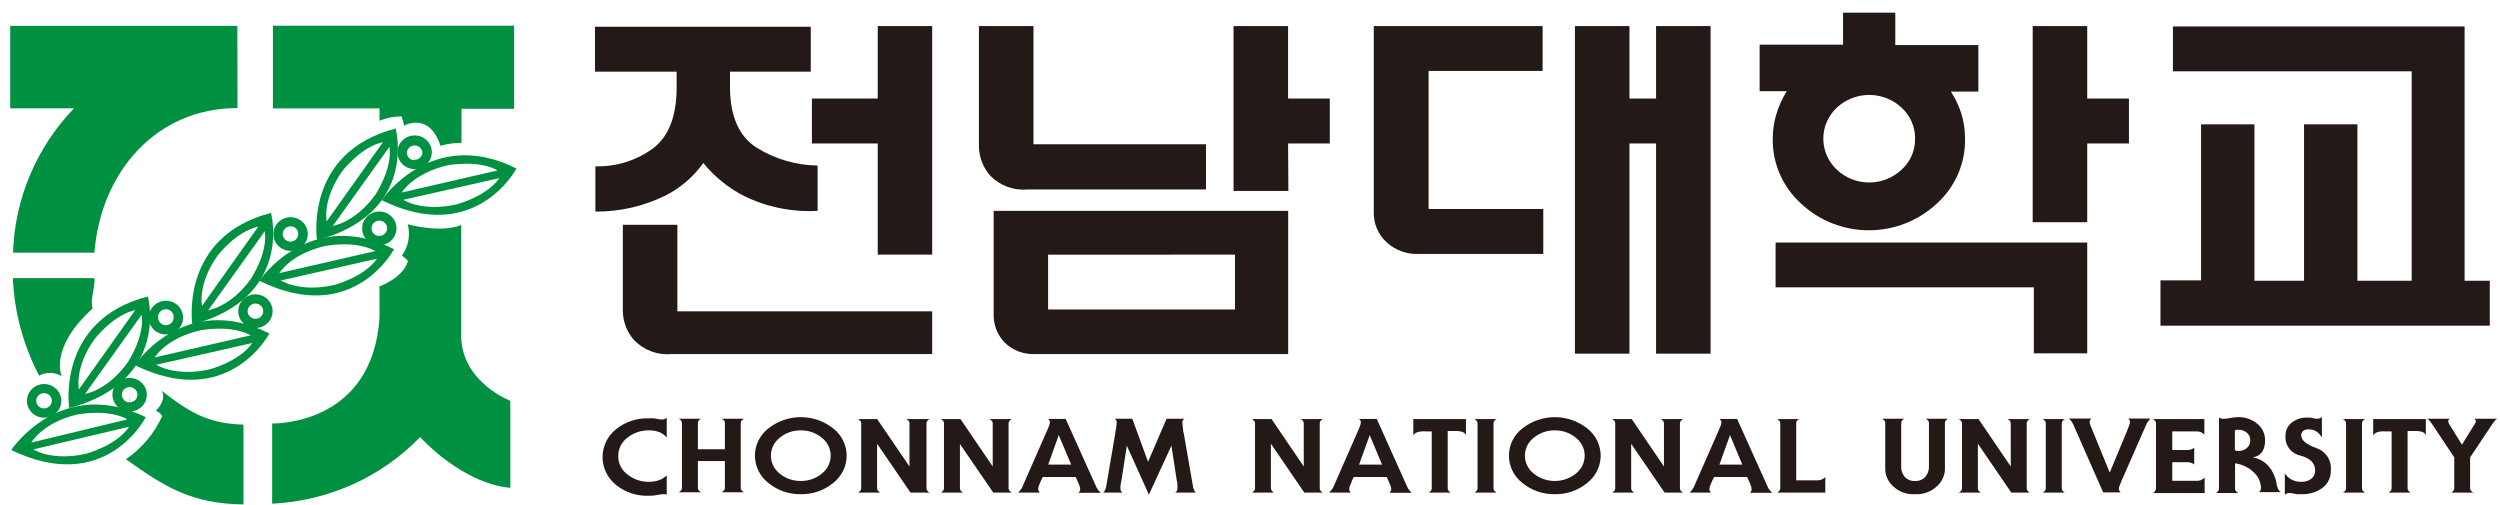 <svg width="188" height="38" viewBox="0 0 188 38" fill="none" xmlns="http://www.w3.org/2000/svg">
<g clip-path="url(#clip0_201_2153)">
<path d="M55.969 14.745C54.773 14.138 53.723 13.289 52.889 12.254C52.156 13.289 51.175 14.133 50.031 14.71C48.4 15.512 46.598 15.924 44.773 15.913V12.506C46.361 12.551 47.916 12.057 49.174 11.106C50.296 10.211 50.86 8.748 50.882 6.719V5.39H44.744V2.01H60.97V5.39H54.897V6.719C54.935 8.804 55.595 10.262 56.876 11.092C58.255 11.953 59.85 12.423 61.484 12.45V15.857C59.578 15.963 57.677 15.58 55.969 14.745V14.745ZM66.007 10.791H61.056V7.412H66.007V1.961H70.101V19.146H66.007V10.791ZM47.702 25.597C47.152 24.986 46.845 24.201 46.838 23.386V16.907H50.939V23.414H70.101V26.625H50.517C49.999 26.674 49.476 26.607 48.989 26.428C48.501 26.25 48.061 25.966 47.702 25.597V25.597Z" fill="#231916"/>
<path d="M74.48 13.226C73.932 12.611 73.626 11.825 73.615 11.008V1.961H77.716V10.847H90.691V14.248H77.295C76.777 14.297 76.255 14.23 75.768 14.053C75.28 13.876 74.84 13.594 74.48 13.226V13.226ZM96.886 14.36H92.763V1.961H96.864V7.412H100.001V10.791H96.864L96.886 14.36ZM75.53 25.737C74.994 25.166 74.705 24.413 74.723 23.638V15.857H96.871V26.625H77.888C77.453 26.652 77.017 26.586 76.61 26.433C76.203 26.279 75.835 26.042 75.53 25.737V25.737ZM78.817 19.153V23.274H92.87V19.146L78.817 19.153Z" fill="#231916"/>
<path d="M104.231 18.18C103.934 17.896 103.699 17.557 103.541 17.181C103.382 16.806 103.303 16.403 103.309 15.997V1.961H116.005V5.334H107.431V15.717H116.055V19.097H106.703C106.248 19.118 105.795 19.048 105.369 18.89C104.944 18.733 104.556 18.491 104.231 18.18V18.18ZM124.536 10.791H122.535V26.598H118.434V1.961H122.535V7.412H124.536V1.961H128.637V26.598H124.536V10.791Z" fill="#231916"/>
<path d="M147.5 8.559C147.68 9.166 147.772 9.795 147.771 10.428C147.79 11.346 147.608 12.258 147.239 13.103C146.869 13.947 146.32 14.705 145.628 15.325C144.256 16.604 142.434 17.317 140.541 17.317C138.647 17.317 136.826 16.604 135.454 15.325C134.764 14.703 134.217 13.945 133.848 13.101C133.478 12.257 133.295 11.346 133.31 10.428C133.308 9.79 133.404 9.155 133.596 8.545C133.776 7.953 134.033 7.387 134.36 6.859H132.324V3.361H138.597V0.954H142.527V3.389H148.772V6.887H146.707C147.045 7.408 147.312 7.97 147.5 8.559V8.559ZM156.959 16.711H152.858V1.961H156.959V7.412H160.096V10.791H156.959V16.711ZM152.944 21.609H133.525V18.236H156.959V26.57H152.944V21.609ZM142.991 8.09C142.336 7.48 141.467 7.139 140.562 7.139C139.658 7.139 138.788 7.48 138.133 8.09C137.81 8.392 137.554 8.755 137.378 9.157C137.203 9.558 137.113 9.991 137.113 10.428C137.113 10.864 137.203 11.297 137.378 11.698C137.554 12.1 137.81 12.463 138.133 12.764C138.785 13.38 139.656 13.724 140.562 13.724C141.468 13.724 142.339 13.38 142.991 12.764C143.321 12.468 143.582 12.106 143.758 11.703C143.934 11.3 144.021 10.866 144.013 10.428V10.428C144.02 9.99 143.933 9.555 143.757 9.152C143.581 8.75 143.32 8.388 142.991 8.09V8.09Z" fill="#231916"/>
<path d="M162.468 21.084H165.519V9.35H169.534V21.112H173.264V9.35H177.279V21.112H181.359V5.362H163.404V1.989H185.338V21.112H187.232V24.491H162.468V21.084Z" fill="#231916"/>
<path d="M49.609 32.503C49.345 32.403 49.063 32.356 48.781 32.363C48.209 32.357 47.654 32.545 47.209 32.895C46.983 33.055 46.801 33.265 46.676 33.509C46.552 33.752 46.489 34.022 46.494 34.294C46.488 34.567 46.549 34.837 46.674 35.081C46.798 35.325 46.982 35.535 47.209 35.694C47.652 36.048 48.208 36.239 48.781 36.233C49.063 36.24 49.345 36.192 49.609 36.093C49.807 36.014 49.987 35.898 50.138 35.75V37.226L50.066 37.163H49.988C49.962 37.157 49.935 37.157 49.909 37.163H49.824C49.698 37.17 49.574 37.189 49.452 37.219C49.231 37.264 49.006 37.285 48.781 37.282C47.89 37.312 47.019 37.023 46.33 36.47C46.012 36.216 45.755 35.896 45.579 35.533C45.403 35.17 45.312 34.773 45.312 34.371C45.312 33.969 45.403 33.572 45.579 33.209C45.755 32.846 46.012 32.526 46.33 32.272C47.019 31.719 47.89 31.431 48.781 31.46C48.899 31.449 49.019 31.449 49.138 31.46C49.236 31.466 49.334 31.48 49.431 31.503L49.652 31.544C49.709 31.55 49.767 31.55 49.824 31.544C49.886 31.546 49.948 31.532 50.002 31.503L50.138 31.425V32.902C49.993 32.734 49.812 32.598 49.609 32.503V32.503Z" fill="#231916"/>
<path d="M54.511 31.803C54.513 31.737 54.49 31.672 54.447 31.621C54.398 31.57 54.343 31.525 54.282 31.488H55.933C55.876 31.527 55.823 31.572 55.775 31.621C55.751 31.645 55.733 31.674 55.72 31.705C55.708 31.736 55.703 31.77 55.704 31.803V36.701C55.703 36.734 55.708 36.766 55.721 36.796C55.733 36.826 55.752 36.854 55.775 36.876C55.82 36.93 55.873 36.977 55.933 37.016H54.282C54.345 36.979 54.4 36.932 54.447 36.876C54.489 36.828 54.512 36.765 54.511 36.701V34.672H52.482V36.701C52.48 36.765 52.503 36.828 52.546 36.876C52.592 36.932 52.648 36.979 52.71 37.016H51.053C51.114 36.977 51.169 36.93 51.217 36.876C51.26 36.828 51.283 36.765 51.281 36.701V31.803C51.283 31.737 51.26 31.672 51.217 31.621C51.167 31.572 51.112 31.527 51.053 31.488H52.71C52.65 31.525 52.594 31.57 52.546 31.621C52.503 31.672 52.48 31.737 52.482 31.803V33.784H54.511V31.803Z" fill="#231916"/>
<path d="M57.79 36.323C57.472 36.078 57.215 35.766 57.038 35.41C56.861 35.053 56.77 34.662 56.77 34.266C56.77 33.87 56.861 33.479 57.038 33.123C57.215 32.766 57.472 32.454 57.79 32.209C58.478 31.666 59.336 31.37 60.219 31.37C61.103 31.37 61.96 31.666 62.648 32.209C62.967 32.454 63.224 32.766 63.4 33.123C63.577 33.479 63.669 33.87 63.669 34.266C63.669 34.662 63.577 35.053 63.4 35.41C63.224 35.766 62.967 36.078 62.648 36.323C61.967 36.882 61.101 37.181 60.212 37.163V37.163C59.328 37.18 58.467 36.881 57.79 36.323V36.323ZM58.647 32.909C58.437 33.07 58.266 33.276 58.149 33.511C58.032 33.746 57.971 34.004 57.971 34.266C57.971 34.528 58.032 34.786 58.149 35.022C58.266 35.257 58.437 35.463 58.647 35.624C59.085 35.983 59.641 36.177 60.212 36.169C60.788 36.178 61.348 35.985 61.791 35.624C62.002 35.463 62.172 35.257 62.29 35.022C62.407 34.786 62.468 34.528 62.468 34.266C62.468 34.004 62.407 33.746 62.29 33.511C62.172 33.276 62.002 33.07 61.791 32.909C61.348 32.548 60.788 32.354 60.212 32.363C59.641 32.356 59.085 32.549 58.647 32.909V32.909Z" fill="#231916"/>
<path d="M65.957 33.377V36.729C65.956 36.761 65.961 36.794 65.974 36.824C65.986 36.854 66.005 36.881 66.028 36.904C66.072 36.959 66.125 37.007 66.186 37.044H64.535C64.594 37.005 64.647 36.958 64.692 36.904C64.738 36.856 64.763 36.794 64.764 36.729V31.831C64.763 31.764 64.738 31.7 64.692 31.649C64.645 31.6 64.592 31.555 64.535 31.516H65.964L68.393 35.078V31.831C68.395 31.765 68.372 31.7 68.329 31.649C68.281 31.598 68.225 31.553 68.165 31.516H69.901C69.84 31.553 69.785 31.598 69.737 31.649C69.693 31.7 69.67 31.765 69.672 31.831V36.729C69.671 36.793 69.694 36.855 69.737 36.904C69.783 36.959 69.838 37.007 69.901 37.044H68.472L65.964 33.377H65.957Z" fill="#231916"/>
<path d="M72.187 33.377V36.729C72.185 36.793 72.208 36.855 72.251 36.904C72.297 36.959 72.353 37.007 72.415 37.044H70.758C70.82 37.007 70.876 36.959 70.922 36.904C70.965 36.855 70.988 36.793 70.987 36.729V31.831C70.988 31.765 70.965 31.7 70.922 31.649C70.874 31.598 70.818 31.553 70.758 31.516H72.23L74.652 35.078V31.831C74.653 31.798 74.648 31.764 74.635 31.733C74.623 31.702 74.604 31.673 74.58 31.649C74.535 31.598 74.482 31.553 74.423 31.516H76.081C76.019 31.551 75.963 31.596 75.916 31.649C75.871 31.7 75.846 31.764 75.845 31.831V36.729C75.845 36.794 75.871 36.856 75.916 36.904C75.961 36.961 76.017 37.009 76.081 37.044H74.695L72.18 33.377H72.187Z" fill="#231916"/>
<path d="M78.274 36.162L78.138 36.491C78.099 36.585 78.075 36.684 78.067 36.785C78.067 36.835 78.082 36.884 78.11 36.925C78.135 36.967 78.163 37.007 78.195 37.044H76.566C76.633 36.976 76.696 36.904 76.752 36.827C76.814 36.755 76.863 36.672 76.895 36.582L78.738 32.384C78.788 32.279 78.831 32.167 78.881 32.048C78.922 31.957 78.947 31.86 78.953 31.761C78.954 31.709 78.939 31.658 78.91 31.614C78.91 31.572 78.846 31.537 78.817 31.502H80.139L82.432 36.596C82.47 36.683 82.518 36.765 82.575 36.841C82.634 36.918 82.698 36.99 82.768 37.058H81.111C81.142 37.021 81.171 36.981 81.196 36.939C81.219 36.896 81.231 36.848 81.232 36.799C81.227 36.698 81.205 36.599 81.168 36.505C81.125 36.379 81.075 36.274 81.032 36.176L80.889 35.868H78.417L78.274 36.162ZM79.632 32.755V32.685L78.824 34.938H80.553L79.632 32.755Z" fill="#231916"/>
<path d="M86.333 34.728L87.726 31.488H89.069C89.002 31.53 88.949 31.591 88.919 31.663C88.91 31.726 88.91 31.79 88.919 31.852C88.925 31.981 88.939 32.11 88.962 32.237C88.962 32.419 89.012 32.559 89.034 32.664L89.712 36.575C89.726 36.675 89.757 36.773 89.805 36.862C89.835 36.927 89.874 36.989 89.92 37.044H88.369C88.427 37.011 88.474 36.962 88.505 36.904C88.529 36.851 88.541 36.794 88.541 36.736C88.549 36.648 88.549 36.559 88.541 36.47C88.541 36.351 88.541 36.233 88.491 36.12L88.091 33.518L86.397 37.198L84.74 33.518L84.347 36.044L84.261 36.505C84.252 36.599 84.252 36.692 84.261 36.785C84.263 36.834 84.276 36.881 84.297 36.925C84.326 36.968 84.36 37.008 84.397 37.044H82.968C83.019 36.989 83.062 36.928 83.096 36.862C83.138 36.77 83.169 36.674 83.189 36.575L83.854 32.664C83.854 32.559 83.897 32.419 83.925 32.237C83.948 32.11 83.963 31.981 83.968 31.852C83.977 31.79 83.977 31.726 83.968 31.663C83.942 31.593 83.894 31.532 83.832 31.488H85.147L86.333 34.728Z" fill="#231916"/>
<path d="M95.571 33.377V36.729C95.57 36.761 95.576 36.794 95.588 36.824C95.6 36.854 95.619 36.881 95.643 36.904C95.686 36.959 95.74 37.007 95.8 37.044H94.149C94.21 37.007 94.263 36.959 94.307 36.904C94.33 36.881 94.349 36.854 94.361 36.824C94.374 36.794 94.379 36.761 94.378 36.729V31.831C94.379 31.798 94.374 31.764 94.362 31.733C94.349 31.702 94.331 31.673 94.307 31.649C94.261 31.598 94.208 31.553 94.149 31.516H95.621L98.043 35.078V31.831C98.045 31.765 98.022 31.7 97.979 31.649C97.931 31.598 97.875 31.553 97.815 31.516H99.472C99.412 31.553 99.356 31.598 99.308 31.649C99.265 31.7 99.242 31.765 99.244 31.831V36.729C99.242 36.793 99.265 36.855 99.308 36.904C99.354 36.959 99.41 37.007 99.472 37.044H98.086L95.578 33.377H95.571Z" fill="#231916"/>
<path d="M101.659 36.162C101.659 36.26 101.573 36.365 101.53 36.491C101.487 36.584 101.463 36.684 101.459 36.785C101.46 36.834 101.472 36.882 101.494 36.925C101.52 36.967 101.548 37.007 101.58 37.044H99.951C100.021 36.976 100.085 36.904 100.144 36.827C100.201 36.751 100.249 36.669 100.287 36.582L102.13 32.384C102.173 32.279 102.223 32.167 102.266 32.048C102.307 31.957 102.331 31.86 102.338 31.761C102.339 31.709 102.324 31.658 102.295 31.614L102.209 31.502H103.531L105.817 36.596C105.855 36.684 105.905 36.767 105.967 36.841C106.021 36.919 106.084 36.992 106.153 37.058H104.495C104.532 37.024 104.561 36.984 104.581 36.939C104.609 36.898 104.624 36.849 104.624 36.799C104.619 36.698 104.597 36.599 104.56 36.505C104.51 36.379 104.467 36.274 104.417 36.176L104.281 35.868H101.802L101.659 36.162ZM103.016 32.755V32.685L102.202 34.938H103.931L103.016 32.755Z" fill="#231916"/>
<path d="M110.239 32.734C110.2 32.636 110.127 32.554 110.032 32.503C109.816 32.424 109.584 32.392 109.354 32.412H108.868V36.729C108.866 36.793 108.889 36.855 108.932 36.904C108.977 36.958 109.03 37.005 109.089 37.044H107.439C107.501 37.007 107.557 36.959 107.603 36.904C107.646 36.855 107.669 36.793 107.667 36.729V32.44H107.174C106.946 32.42 106.717 32.451 106.503 32.531C106.403 32.579 106.324 32.661 106.281 32.762V31.516H110.239V32.734Z" fill="#231916"/>
<path d="M111.047 36.904C111.09 36.855 111.113 36.793 111.111 36.729V31.831C111.113 31.765 111.09 31.7 111.047 31.649C110.999 31.598 110.943 31.553 110.883 31.516H112.54C112.48 31.553 112.424 31.598 112.376 31.649C112.333 31.7 112.31 31.765 112.312 31.831V36.729C112.31 36.793 112.333 36.855 112.376 36.904C112.422 36.959 112.478 37.007 112.54 37.044H110.883C110.945 37.007 111.001 36.959 111.047 36.904V36.904Z" fill="#231916"/>
<path d="M114.491 36.323C114.173 36.078 113.916 35.766 113.739 35.41C113.563 35.053 113.471 34.662 113.471 34.266C113.471 33.87 113.563 33.479 113.739 33.123C113.916 32.766 114.173 32.454 114.491 32.209C115.179 31.666 116.037 31.37 116.92 31.37C117.804 31.37 118.661 31.666 119.35 32.209C119.668 32.454 119.925 32.766 120.101 33.123C120.278 33.479 120.37 33.87 120.37 34.266C120.37 34.662 120.278 35.053 120.101 35.41C119.925 35.766 119.668 36.078 119.35 36.323C118.671 36.882 117.807 37.181 116.92 37.163V37.163C116.034 37.179 115.171 36.881 114.491 36.323V36.323ZM115.349 32.909C115.138 33.07 114.967 33.276 114.85 33.511C114.733 33.746 114.672 34.004 114.672 34.266C114.672 34.528 114.733 34.786 114.85 35.022C114.967 35.257 115.138 35.463 115.349 35.624C115.793 35.977 116.348 36.17 116.92 36.17C117.493 36.17 118.048 35.977 118.492 35.624C118.703 35.463 118.874 35.257 118.991 35.022C119.108 34.786 119.169 34.528 119.169 34.266C119.169 34.004 119.108 33.746 118.991 33.511C118.874 33.276 118.703 33.07 118.492 32.909C118.052 32.548 117.494 32.355 116.92 32.363C116.347 32.356 115.789 32.549 115.349 32.909V32.909Z" fill="#231916"/>
<path d="M122.664 33.377V36.729C122.663 36.793 122.686 36.855 122.729 36.904C122.775 36.959 122.83 37.007 122.893 37.044H121.235C121.298 37.007 121.353 36.959 121.4 36.904C121.442 36.855 121.465 36.793 121.464 36.729V31.831C121.466 31.765 121.443 31.7 121.4 31.649C121.351 31.598 121.296 31.553 121.235 31.516H122.707L125.129 35.078V31.831C125.131 31.765 125.108 31.7 125.065 31.649C125.017 31.598 124.961 31.553 124.901 31.516H126.558C126.499 31.555 126.444 31.599 126.394 31.649C126.351 31.7 126.328 31.765 126.33 31.831V36.729C126.328 36.793 126.351 36.855 126.394 36.904C126.442 36.958 126.497 37.005 126.558 37.044H125.179L122.664 33.377V33.377Z" fill="#231916"/>
<path d="M128.752 36.162L128.616 36.491C128.573 36.584 128.549 36.684 128.545 36.785C128.545 36.835 128.559 36.884 128.588 36.925C128.608 36.97 128.637 37.01 128.673 37.044H127.059C127.13 36.978 127.195 36.906 127.251 36.827C127.311 36.753 127.359 36.67 127.394 36.582L129.238 32.384C129.288 32.279 129.331 32.167 129.381 32.048C129.418 31.956 129.442 31.86 129.452 31.761C129.45 31.71 129.435 31.659 129.409 31.614L129.316 31.502H130.631L132.924 36.596C132.962 36.683 133.01 36.765 133.067 36.841C133.126 36.918 133.191 36.99 133.26 37.058H131.603C131.635 37.021 131.663 36.981 131.688 36.939C131.711 36.896 131.723 36.848 131.724 36.799C131.719 36.698 131.698 36.599 131.66 36.505C131.617 36.379 131.567 36.274 131.524 36.176L131.381 35.868H128.902L128.752 36.162ZM130.109 32.755V32.685L129.302 34.938H131.024L130.109 32.755Z" fill="#231916"/>
<path d="M135.14 31.621C135.096 31.672 135.074 31.737 135.075 31.803V36.12H136.633C136.765 36.128 136.898 36.104 137.019 36.05C137.115 36.013 137.199 35.95 137.262 35.868V37.044H133.646C133.709 37.007 133.765 36.959 133.811 36.904C133.854 36.855 133.877 36.793 133.875 36.729V31.831C133.877 31.765 133.854 31.7 133.811 31.649C133.762 31.598 133.707 31.553 133.646 31.516H135.297C135.241 31.546 135.189 31.581 135.14 31.621V31.621Z" fill="#231916"/>
<path d="M142.348 36.554C142.003 36.239 141.796 35.805 141.77 35.344V31.803C141.771 31.737 141.749 31.672 141.705 31.621C141.655 31.572 141.6 31.527 141.541 31.488H143.184C143.129 31.527 143.079 31.572 143.034 31.621C142.991 31.672 142.968 31.737 142.97 31.803V35.05C142.949 35.347 143.047 35.64 143.241 35.869C143.338 35.971 143.457 36.052 143.589 36.104C143.721 36.156 143.864 36.178 144.006 36.169C144.149 36.178 144.293 36.155 144.426 36.103C144.559 36.051 144.679 35.971 144.778 35.869C144.975 35.641 145.075 35.348 145.056 35.05V31.803C145.058 31.737 145.035 31.672 144.992 31.621C144.942 31.572 144.887 31.527 144.828 31.488H146.471C146.416 31.527 146.366 31.572 146.321 31.621C146.278 31.672 146.255 31.737 146.257 31.803V35.344C146.227 35.806 146.017 36.239 145.671 36.554C145.452 36.764 145.191 36.927 144.904 37.032C144.618 37.137 144.312 37.181 144.006 37.163V37.163C143.701 37.183 143.396 37.139 143.11 37.034C142.824 36.929 142.564 36.766 142.348 36.554V36.554Z" fill="#231916"/>
<path d="M148.736 33.377V36.729C148.734 36.793 148.757 36.855 148.8 36.904C148.848 36.958 148.903 37.005 148.964 37.044H147.307C147.371 37.009 147.426 36.961 147.471 36.904C147.516 36.856 147.542 36.794 147.542 36.729V31.831C147.542 31.764 147.516 31.7 147.471 31.649C147.424 31.596 147.369 31.551 147.307 31.516H148.786L151.208 35.078V31.831C151.21 31.765 151.187 31.7 151.143 31.649C151.095 31.598 151.04 31.553 150.979 31.516H152.637C152.576 31.553 152.521 31.598 152.472 31.649C152.429 31.7 152.406 31.765 152.408 31.831V36.729C152.407 36.793 152.43 36.855 152.472 36.904C152.519 36.959 152.574 37.007 152.637 37.044H151.251L148.743 33.377H148.736Z" fill="#231916"/>
<path d="M153.78 36.904C153.822 36.855 153.845 36.793 153.844 36.729V31.831C153.846 31.765 153.823 31.7 153.78 31.649C153.731 31.598 153.676 31.553 153.615 31.516H155.273C155.212 31.553 155.157 31.598 155.108 31.649C155.065 31.7 155.042 31.765 155.044 31.831V36.729C155.043 36.793 155.066 36.855 155.108 36.904C155.155 36.959 155.21 37.007 155.273 37.044H153.615C153.678 37.007 153.733 36.959 153.78 36.904V36.904Z" fill="#231916"/>
<path d="M161.532 31.698C161.47 31.774 161.422 31.859 161.389 31.95L159.545 36.148L159.41 36.477C159.367 36.57 159.343 36.669 159.338 36.771C159.335 36.821 159.35 36.871 159.381 36.911C159.406 36.953 159.435 36.993 159.467 37.03H158.159L155.916 31.936C155.88 31.846 155.832 31.762 155.773 31.684C155.711 31.605 155.647 31.535 155.58 31.474H157.273C157.239 31.508 157.207 31.546 157.18 31.586C157.151 31.63 157.136 31.681 157.138 31.733C157.147 31.833 157.174 31.93 157.216 32.02L157.352 32.356L158.652 35.54L159.974 32.356L160.103 32.02C160.144 31.93 160.168 31.832 160.174 31.733C160.174 31.682 160.162 31.632 160.138 31.586L160.053 31.474H161.703C161.655 31.549 161.598 31.624 161.532 31.698Z" fill="#231916"/>
<path d="M162.068 36.904C162.11 36.855 162.133 36.793 162.132 36.729V31.831C162.134 31.765 162.111 31.7 162.068 31.649C162.019 31.598 161.964 31.553 161.903 31.516H165.769V32.692C165.702 32.615 165.622 32.551 165.533 32.503C165.41 32.456 165.279 32.434 165.147 32.44H163.354V33.839H164.454C164.563 33.842 164.671 33.828 164.776 33.797C164.861 33.771 164.94 33.726 165.004 33.664V34.931C164.939 34.872 164.861 34.828 164.776 34.805C164.673 34.768 164.563 34.752 164.454 34.756H163.354V36.155H165.168C165.301 36.163 165.433 36.139 165.554 36.085C165.645 36.042 165.726 35.98 165.79 35.903V37.079H161.925C161.983 37.029 162.031 36.97 162.068 36.904V36.904Z" fill="#231916"/>
<path d="M169.984 36.883C170.014 36.817 170.028 36.745 170.027 36.673C170.009 36.244 169.822 35.838 169.506 35.54C169.119 35.161 168.618 34.916 168.077 34.84V36.757C168.075 36.79 168.081 36.822 168.093 36.852C168.106 36.882 168.124 36.91 168.148 36.932C168.193 36.989 168.249 37.037 168.312 37.072H166.641C166.701 37.035 166.754 36.987 166.798 36.932C166.822 36.91 166.84 36.882 166.853 36.852C166.865 36.822 166.871 36.79 166.869 36.757V31.398C166.933 31.439 167.003 31.469 167.076 31.488C167.15 31.499 167.225 31.499 167.298 31.488C167.442 31.484 167.586 31.465 167.727 31.433C167.919 31.389 168.115 31.367 168.312 31.369C168.834 31.357 169.342 31.531 169.741 31.859C169.931 32.012 170.082 32.205 170.185 32.423C170.288 32.641 170.339 32.879 170.334 33.119C170.344 33.406 170.278 33.69 170.142 33.944C170.056 34.067 169.945 34.17 169.816 34.248C169.686 34.325 169.542 34.374 169.391 34.392V34.392C169.878 34.467 170.318 34.717 170.627 35.092C170.919 35.443 171.111 35.863 171.185 36.309C171.203 36.48 171.252 36.645 171.328 36.799C171.372 36.882 171.436 36.954 171.513 37.009H169.863C169.909 36.973 169.95 36.931 169.984 36.883V36.883ZM168.177 33.909H168.327C168.445 33.915 168.564 33.897 168.675 33.858C168.787 33.818 168.89 33.757 168.977 33.678C169.056 33.606 169.119 33.518 169.161 33.421C169.202 33.323 169.223 33.218 169.22 33.112C169.225 33.007 169.206 32.902 169.164 32.805C169.122 32.708 169.058 32.621 168.977 32.552C168.89 32.474 168.787 32.413 168.675 32.373C168.564 32.333 168.445 32.316 168.327 32.321C168.277 32.313 168.226 32.313 168.177 32.321C168.137 32.329 168.098 32.343 168.062 32.363V33.84C168.096 33.869 168.135 33.893 168.177 33.909V33.909Z" fill="#231916"/>
<path d="M174.578 32.867C174.484 32.696 174.349 32.549 174.185 32.44C174.008 32.331 173.801 32.278 173.592 32.286C173.447 32.277 173.304 32.322 173.192 32.412C173.148 32.449 173.112 32.495 173.087 32.547C173.063 32.599 173.05 32.656 173.049 32.713C173.049 33.112 173.421 33.413 174.171 33.692C174.523 33.807 174.825 34.036 175.027 34.341C175.228 34.647 175.317 35.01 175.278 35.372C175.288 35.622 175.237 35.872 175.129 36.099C175.021 36.327 174.859 36.526 174.657 36.68C174.201 37.017 173.641 37.187 173.071 37.163H172.771C172.681 37.157 172.593 37.143 172.506 37.121L172.292 37.079C172.237 37.073 172.182 37.073 172.128 37.079C172.066 37.075 172.004 37.087 171.949 37.114L171.82 37.198V35.596C171.948 35.794 172.125 35.958 172.335 36.071C172.555 36.183 172.801 36.239 173.049 36.232C173.321 36.247 173.589 36.168 173.807 36.008C173.902 35.935 173.979 35.84 174.03 35.732C174.081 35.623 174.105 35.505 174.099 35.386C174.099 34.826 173.728 34.455 172.985 34.259C172.646 34.186 172.346 33.994 172.141 33.72C171.936 33.445 171.84 33.107 171.87 32.769C171.864 32.579 171.904 32.39 171.986 32.217C172.067 32.045 172.189 31.893 172.342 31.775C172.68 31.517 173.1 31.386 173.528 31.404C173.597 31.395 173.666 31.395 173.735 31.404L173.949 31.446L174.135 31.488C174.18 31.494 174.226 31.494 174.271 31.488C174.335 31.491 174.398 31.479 174.457 31.453C174.512 31.435 174.563 31.407 174.607 31.369V32.867H174.578Z" fill="#231916"/>
<path d="M176.358 36.904C176.401 36.855 176.423 36.793 176.422 36.729V31.831C176.424 31.765 176.401 31.7 176.358 31.649C176.309 31.598 176.254 31.553 176.193 31.516H177.851C177.79 31.553 177.735 31.598 177.687 31.649C177.643 31.7 177.62 31.765 177.622 31.831V36.729C177.621 36.793 177.644 36.855 177.687 36.904C177.733 36.959 177.788 37.007 177.851 37.044H176.193C176.256 37.007 176.311 36.959 176.358 36.904V36.904Z" fill="#231916"/>
<path d="M182.423 32.734C182.381 32.637 182.308 32.556 182.216 32.503C181.999 32.424 181.767 32.392 181.537 32.412H181.051V36.729C181.05 36.793 181.073 36.855 181.116 36.904C181.159 36.959 181.212 37.007 181.273 37.044H179.622C179.685 37.007 179.74 36.959 179.787 36.904C179.829 36.855 179.852 36.793 179.851 36.729V32.44H179.358C179.13 32.42 178.9 32.451 178.686 32.531C178.59 32.584 178.513 32.664 178.465 32.762V31.516H182.423V32.734Z" fill="#231916"/>
<path d="M184.495 36.904C184.538 36.856 184.561 36.793 184.559 36.729V34.392L182.909 31.915C182.852 31.838 182.802 31.754 182.737 31.677C182.681 31.602 182.611 31.538 182.53 31.488H184.216L184.138 31.573C184.125 31.584 184.115 31.598 184.109 31.614C184.102 31.63 184.1 31.647 184.102 31.663C184.102 31.71 184.114 31.756 184.138 31.796C184.138 31.845 184.195 31.908 184.231 31.971L185.138 33.441L186.045 31.971L186.153 31.796C186.173 31.755 186.185 31.709 186.188 31.663C186.189 31.63 186.176 31.597 186.153 31.573L186.06 31.488H187.789C187.705 31.537 187.632 31.601 187.574 31.677L187.41 31.915L185.753 34.392V36.729C185.753 36.794 185.779 36.857 185.824 36.904C185.871 36.956 185.924 37.003 185.981 37.044H184.338C184.398 37.007 184.451 36.959 184.495 36.904V36.904Z" fill="#231916"/>
<path d="M34.705 10.749V8.181H38.663V1.933H20.523V8.153H28.539V9.077C29.065 8.864 29.628 8.752 30.197 8.748C30.277 8.977 30.342 9.211 30.389 9.448C30.389 9.448 32.276 8.37 33.126 10.966C33.637 10.812 34.17 10.738 34.705 10.749V10.749Z" fill="#009041"/>
<path d="M34.684 16.921V22.162V25.443C34.841 28.795 38.378 30.145 38.378 30.145V36.687C34.67 36.337 31.597 32.867 31.597 32.867C28.685 35.88 24.697 37.674 20.466 37.877V31.845C20.466 31.845 28.032 32.069 28.539 23.862V21.532C28.539 21.532 30.297 20.93 30.683 19.622C30.546 19.472 30.393 19.338 30.226 19.223C30.467 18.884 30.631 18.497 30.706 18.09C30.781 17.683 30.766 17.265 30.661 16.865C30.661 16.865 33.119 17.557 34.684 16.921Z" fill="#009041"/>
<path d="M12.163 29.389C14.15 30.929 15.593 31.873 18.308 31.929V37.933C14.407 37.884 12.399 36.631 9.47 34.532C10.665 33.715 11.61 32.592 12.199 31.286C12.093 31.1 11.919 30.961 11.713 30.894C11.713 30.894 12.563 30.145 12.163 29.389Z" fill="#009041"/>
<path d="M6.962 23.204C6.755 22.504 7.155 21.707 7.105 20.916H0.968C1.077 23.469 1.75 25.968 2.94 28.242C3.204 28.104 3.501 28.036 3.8 28.044C4.1 28.053 4.392 28.138 4.647 28.291C4.647 28.291 3.64 26.213 6.962 23.204Z" fill="#009041"/>
<path d="M17.858 6.88V8.126C11.756 8.126 7.584 12.919 7.098 18.999H0.982C1.105 14.955 2.734 11.096 5.562 8.147V8.147H0.768V1.947H17.851L17.858 6.88Z" fill="#009041"/>
<path d="M2.025 30.138C2.027 29.888 2.104 29.643 2.247 29.436C2.391 29.228 2.593 29.067 2.83 28.972C3.067 28.878 3.327 28.854 3.578 28.904C3.828 28.955 4.058 29.076 4.238 29.255C4.418 29.433 4.54 29.659 4.588 29.905C4.637 30.151 4.61 30.405 4.511 30.636C4.411 30.867 4.245 31.064 4.031 31.202C3.818 31.34 3.567 31.413 3.311 31.412C3.142 31.411 2.974 31.377 2.817 31.312C2.661 31.248 2.519 31.154 2.399 31.036C2.28 30.917 2.185 30.777 2.121 30.623C2.057 30.469 2.024 30.304 2.025 30.138V30.138ZM3.311 30.138V30.712C3.467 30.712 3.616 30.651 3.726 30.544C3.836 30.436 3.897 30.29 3.897 30.138C3.897 30.025 3.863 29.914 3.799 29.819C3.734 29.725 3.643 29.651 3.536 29.608C3.429 29.565 3.311 29.553 3.197 29.575C3.084 29.598 2.979 29.652 2.897 29.732C2.815 29.813 2.759 29.915 2.737 30.026C2.714 30.137 2.726 30.253 2.77 30.358C2.815 30.462 2.89 30.552 2.986 30.615C3.082 30.678 3.196 30.712 3.311 30.712V30.138Z" fill="#009041"/>
<path d="M8.455 29.683C8.455 29.433 8.531 29.187 8.674 28.979C8.816 28.77 9.018 28.608 9.255 28.512C9.492 28.417 9.752 28.392 10.003 28.442C10.254 28.491 10.485 28.612 10.665 28.79C10.846 28.968 10.968 29.194 11.018 29.44C11.067 29.686 11.04 29.941 10.941 30.173C10.842 30.404 10.675 30.601 10.461 30.74C10.248 30.878 9.997 30.951 9.741 30.95C9.399 30.948 9.072 30.814 8.831 30.576C8.59 30.339 8.455 30.018 8.455 29.683V29.683ZM9.748 29.683V30.257C9.904 30.257 10.053 30.197 10.163 30.089C10.272 29.981 10.334 29.835 10.334 29.683C10.334 29.531 10.272 29.385 10.163 29.277C10.053 29.17 9.904 29.109 9.748 29.109C9.594 29.109 9.446 29.169 9.337 29.275C9.227 29.381 9.164 29.525 9.162 29.676C9.161 29.755 9.177 29.833 9.207 29.906C9.238 29.978 9.284 30.044 9.341 30.099C9.398 30.154 9.467 30.197 9.542 30.225C9.617 30.254 9.697 30.267 9.777 30.264L9.748 29.683Z" fill="#009041"/>
<path d="M11.185 23.883C11.185 23.632 11.261 23.387 11.403 23.178C11.546 22.97 11.748 22.808 11.985 22.712C12.221 22.616 12.482 22.592 12.733 22.641C12.984 22.691 13.214 22.812 13.395 22.99C13.575 23.168 13.698 23.394 13.747 23.64C13.796 23.886 13.77 24.141 13.671 24.372C13.572 24.603 13.405 24.801 13.191 24.939C12.977 25.077 12.727 25.15 12.471 25.149C12.301 25.15 12.133 25.118 11.976 25.054C11.819 24.991 11.676 24.898 11.557 24.78C11.437 24.662 11.342 24.522 11.278 24.368C11.215 24.214 11.183 24.049 11.185 23.883V23.883ZM12.471 23.883V24.456C12.547 24.457 12.623 24.443 12.694 24.415C12.765 24.387 12.83 24.346 12.885 24.293C12.939 24.24 12.982 24.177 13.012 24.108C13.041 24.039 13.057 23.965 13.057 23.89C13.066 23.809 13.057 23.728 13.032 23.651C13.007 23.575 12.966 23.504 12.911 23.444C12.856 23.384 12.789 23.335 12.713 23.302C12.638 23.27 12.557 23.253 12.474 23.253C12.392 23.253 12.31 23.27 12.235 23.302C12.16 23.335 12.093 23.384 12.038 23.444C11.983 23.504 11.941 23.575 11.916 23.651C11.891 23.728 11.883 23.809 11.892 23.89C11.892 24.04 11.953 24.184 12.062 24.29C12.17 24.397 12.317 24.456 12.471 24.456V23.883Z" fill="#009041"/>
<path d="M17.915 23.4C17.915 23.149 17.991 22.904 18.134 22.696C18.276 22.487 18.478 22.325 18.715 22.229C18.952 22.134 19.212 22.109 19.463 22.158C19.714 22.208 19.945 22.329 20.125 22.507C20.306 22.685 20.428 22.911 20.477 23.157C20.527 23.403 20.5 23.658 20.401 23.89C20.302 24.121 20.135 24.318 19.922 24.456C19.708 24.595 19.457 24.668 19.201 24.666C19.032 24.666 18.864 24.634 18.707 24.57C18.551 24.506 18.409 24.413 18.289 24.295C18.17 24.177 18.075 24.038 18.011 23.884C17.947 23.73 17.914 23.566 17.915 23.4ZM19.208 23.4V23.974C19.324 23.974 19.437 23.94 19.534 23.877C19.63 23.814 19.705 23.724 19.75 23.619C19.794 23.515 19.805 23.399 19.783 23.288C19.76 23.177 19.704 23.075 19.622 22.994C19.541 22.914 19.436 22.859 19.323 22.837C19.209 22.815 19.091 22.826 18.984 22.87C18.877 22.913 18.785 22.987 18.721 23.081C18.657 23.175 18.622 23.287 18.622 23.4C18.622 23.475 18.637 23.55 18.667 23.619C18.696 23.689 18.74 23.752 18.794 23.806C18.848 23.859 18.913 23.901 18.984 23.93C19.055 23.959 19.131 23.974 19.208 23.974V23.4Z" fill="#009041"/>
<path d="M20.559 17.592C20.56 17.342 20.637 17.098 20.78 16.89C20.924 16.683 21.127 16.521 21.363 16.427C21.6 16.332 21.86 16.308 22.111 16.359C22.362 16.409 22.591 16.531 22.771 16.709C22.951 16.887 23.073 17.113 23.122 17.359C23.17 17.605 23.143 17.86 23.044 18.091C22.945 18.321 22.778 18.518 22.564 18.656C22.351 18.794 22.1 18.867 21.845 18.866C21.675 18.865 21.507 18.831 21.35 18.767C21.194 18.702 21.052 18.608 20.932 18.49C20.813 18.372 20.718 18.232 20.654 18.078C20.59 17.924 20.558 17.759 20.559 17.592V17.592ZM21.845 17.592V18.166C22 18.166 22.149 18.106 22.259 17.998C22.369 17.89 22.43 17.745 22.43 17.592C22.431 17.517 22.417 17.443 22.389 17.373C22.36 17.304 22.317 17.241 22.264 17.187C22.21 17.134 22.146 17.091 22.075 17.062C22.004 17.034 21.928 17.019 21.852 17.019C21.696 17.019 21.547 17.079 21.438 17.187C21.328 17.294 21.266 17.44 21.266 17.592C21.264 17.668 21.278 17.743 21.306 17.814C21.334 17.884 21.376 17.948 21.43 18.002C21.484 18.056 21.549 18.099 21.62 18.129C21.691 18.158 21.767 18.173 21.845 18.173V17.592Z" fill="#009041"/>
<path d="M27.232 17.166C27.233 16.915 27.31 16.671 27.453 16.463C27.597 16.256 27.799 16.095 28.036 16C28.273 15.905 28.533 15.882 28.784 15.932C29.035 15.982 29.264 16.104 29.444 16.282C29.624 16.46 29.746 16.686 29.794 16.933C29.843 17.178 29.816 17.433 29.717 17.664C29.617 17.895 29.451 18.092 29.237 18.23C29.024 18.368 28.773 18.441 28.517 18.439C28.348 18.438 28.18 18.405 28.023 18.34C27.867 18.276 27.725 18.181 27.605 18.063C27.486 17.945 27.391 17.805 27.327 17.651C27.263 17.497 27.23 17.332 27.232 17.166ZM28.525 17.166V17.739C28.64 17.739 28.754 17.706 28.85 17.643C28.947 17.58 29.022 17.49 29.066 17.385C29.11 17.28 29.122 17.165 29.099 17.054C29.077 16.942 29.021 16.84 28.939 16.76C28.857 16.68 28.753 16.625 28.639 16.603C28.525 16.581 28.407 16.592 28.3 16.636C28.193 16.679 28.102 16.753 28.038 16.847C27.973 16.941 27.939 17.052 27.939 17.166C27.938 17.242 27.952 17.317 27.981 17.387C28.01 17.458 28.053 17.522 28.108 17.576C28.162 17.63 28.227 17.673 28.299 17.702C28.37 17.731 28.447 17.747 28.525 17.747V17.166Z" fill="#009041"/>
<path d="M29.89 11.449C29.89 11.198 29.966 10.953 30.108 10.745C30.25 10.536 30.453 10.374 30.69 10.278C30.926 10.183 31.187 10.158 31.438 10.207C31.689 10.257 31.919 10.378 32.1 10.556C32.28 10.734 32.403 10.96 32.452 11.206C32.501 11.452 32.474 11.707 32.376 11.938C32.277 12.17 32.11 12.367 31.896 12.505C31.683 12.644 31.432 12.717 31.176 12.716C31.006 12.716 30.838 12.683 30.682 12.619C30.525 12.555 30.383 12.462 30.264 12.344C30.144 12.226 30.05 12.087 29.985 11.933C29.921 11.78 29.889 11.615 29.89 11.449ZM31.176 11.449V12.016C31.253 12.018 31.329 12.004 31.401 11.977C31.472 11.949 31.537 11.907 31.592 11.854C31.646 11.802 31.69 11.738 31.719 11.669C31.748 11.599 31.763 11.524 31.762 11.449C31.746 11.309 31.677 11.179 31.57 11.085C31.463 10.991 31.323 10.938 31.179 10.938C31.035 10.938 30.896 10.991 30.788 11.085C30.681 11.179 30.613 11.309 30.597 11.449C30.591 11.525 30.601 11.602 30.627 11.675C30.653 11.747 30.693 11.813 30.746 11.87C30.799 11.926 30.863 11.971 30.935 12.002C31.006 12.034 31.083 12.05 31.161 12.051L31.176 11.449Z" fill="#009041"/>
<path d="M14.464 24.408C14.464 24.408 13.45 17.802 20.38 16.011C20.38 16.004 22.095 22.372 14.464 24.408ZM19.894 17.411L15.657 23.33C15.657 23.33 17.329 23.106 18.865 20.972C18.865 20.972 20.144 19.069 19.916 17.39L19.894 17.411ZM19.423 17.04C17.736 17.404 16.35 19.237 16.35 19.237C14.836 21.385 15.193 23.001 15.193 23.001L19.408 17.061L19.423 17.04Z" fill="#009041"/>
<path d="M19.501 21.112C19.501 21.112 23.252 15.514 29.632 18.74C29.632 18.74 26.56 24.596 19.501 21.112ZM28.318 19.46L21.123 21.091C21.123 21.091 22.552 22.014 25.117 21.434C25.117 21.434 27.375 20.853 28.346 19.46H28.318ZM28.218 18.873C26.717 18.04 24.431 18.502 24.431 18.502C21.845 19.104 21.009 20.538 21.009 20.538L28.196 18.887L28.218 18.873Z" fill="#009041"/>
<path d="M5.204 30.691C5.204 30.691 4.19 24.086 11.12 22.294C11.12 22.294 12.835 28.655 5.204 30.691ZM10.634 23.694L6.398 29.62C6.398 29.62 8.069 29.389 9.598 27.262C9.598 27.262 10.884 25.352 10.656 23.68L10.634 23.694ZM10.163 23.323C8.477 23.694 7.091 25.527 7.091 25.527C5.576 27.668 5.933 29.284 5.933 29.284L10.149 23.351L10.163 23.323Z" fill="#009041"/>
<path d="M10.127 27.451C10.127 27.451 13.878 21.854 20.258 25.079C20.258 25.079 17.186 30.936 10.127 27.451ZM18.944 25.8L11.749 27.43C11.749 27.43 13.178 28.354 15.743 27.78C15.743 27.78 18 27.199 18.972 25.8H18.944ZM18.844 25.212C17.343 24.387 15.057 24.841 15.057 24.841C12.463 25.443 11.634 26.878 11.634 26.878L18.822 25.226L18.844 25.212Z" fill="#009041"/>
<path d="M23.838 18.061C23.838 18.061 22.824 11.463 29.754 9.665C29.754 9.665 31.469 16.032 23.838 18.061ZM29.268 11.064L25.031 16.984C25.031 16.984 26.703 16.753 28.239 14.626C28.239 14.626 29.518 12.716 29.29 11.043L29.268 11.064ZM28.797 10.686C27.11 11.057 25.724 12.89 25.724 12.89C24.21 15.039 24.567 16.648 24.567 16.648L28.782 10.714L28.797 10.686Z" fill="#009041"/>
<path d="M28.704 15.053C28.704 15.053 32.455 9.455 38.835 12.674C38.835 12.674 35.763 18.53 28.704 15.053ZM37.521 13.401L30.326 15.025C30.326 15.025 31.719 15.955 34.32 15.374C34.32 15.374 36.578 14.794 37.549 13.401H37.521ZM37.421 12.813C35.92 11.981 33.634 12.436 33.634 12.436C31.048 13.044 30.212 14.479 30.212 14.479L37.399 12.82L37.421 12.813Z" fill="#009041"/>
<path d="M0.847 33.84C0.847 33.84 4.548 28.242 10.957 31.37C10.957 31.398 7.949 37.282 0.847 33.84ZM9.649 32.104L2.504 33.797C2.504 33.797 3.933 34.714 6.498 34.112C6.498 34.112 8.749 33.511 9.706 32.104H9.649ZM9.549 31.517C8.034 30.705 5.755 31.181 5.755 31.181C3.169 31.81 2.354 33.28 2.354 33.28L9.499 31.558L9.549 31.517Z" fill="#009041"/>
</g>
<defs>
<clipPath id="clip0_201_2153">
<rect width="187" height="37" fill="white" transform="translate(0.789 0.933)"/>
</clipPath>
</defs>
</svg>
